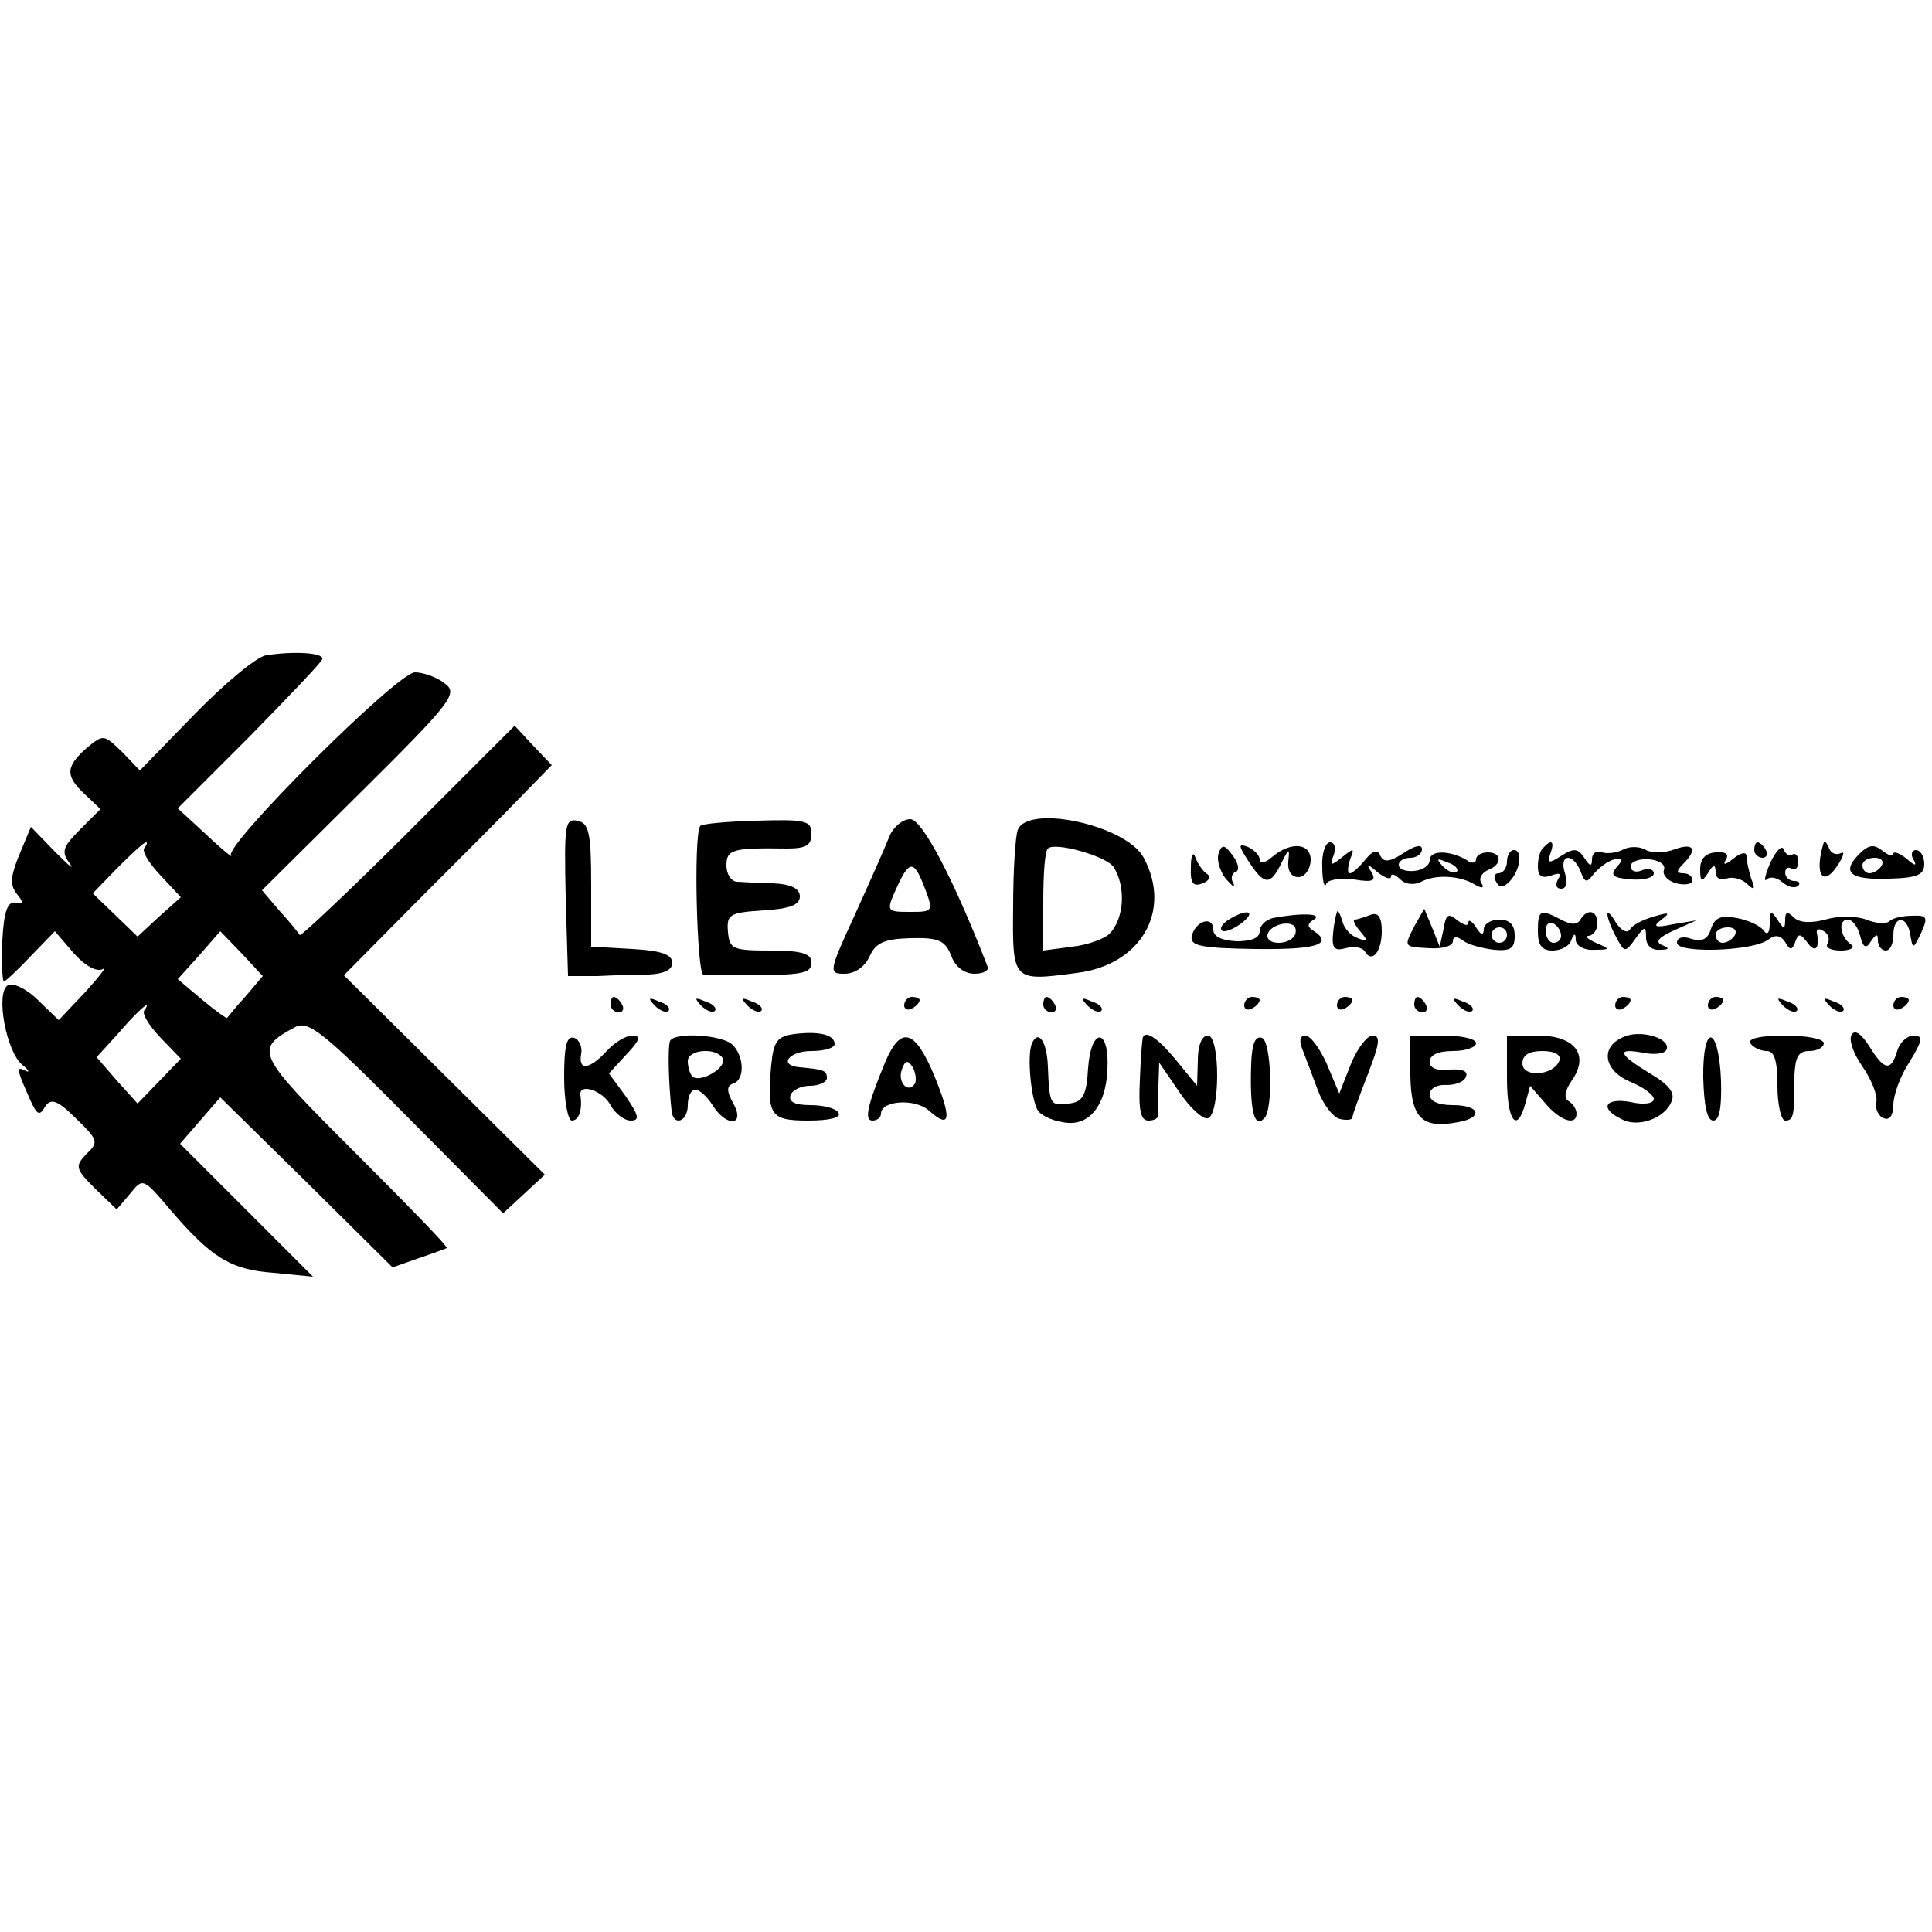 <?xml version="1.0" standalone="no"?>
<!DOCTYPE svg PUBLIC "-//W3C//DTD SVG 20010904//EN"
 "http://www.w3.org/TR/2001/REC-SVG-20010904/DTD/svg10.dtd">
<svg version="1.0" xmlns="http://www.w3.org/2000/svg"
 width="250pt" height="250pt" viewBox="0 0 250 250"
 preserveAspectRatio="xMidYMid meet">
<g transform="translate(0,250) scale(0.1,-0.1)"
fill="#000000" stroke="none">
<path d="M344 1652 c-12 -2 -53 -36 -92 -76 l-71 -73 -23 24 c-24 23 -24 23
-46 5 -27 -24 -28 -36 -2 -60 l20 -19 -26 -26 c-23 -23 -25 -29 -14 -44 7 -10
-1 -3 -19 15 l-31 32 -15 -36 c-12 -29 -12 -40 -3 -51 9 -11 8 -13 -2 -11 -10
2 -15 -11 -17 -49 -1 -29 0 -53 2 -53 2 0 18 15 35 33 l31 32 24 -28 c15 -17
30 -25 38 -21 6 4 -4 -9 -22 -29 l-35 -37 -27 26 c-15 15 -33 23 -39 19 -16
-10 -2 -86 19 -103 9 -7 10 -11 3 -7 -10 5 -10 1 0 -22 16 -38 18 -39 27 -24
7 10 16 7 39 -16 29 -28 30 -31 14 -46 -15 -16 -15 -19 11 -45 l28 -27 17 20
c17 21 17 21 52 -20 53 -62 78 -78 134 -82 l51 -5 -86 86 -86 86 26 30 26 30
112 -110 111 -110 34 12 c18 6 34 12 36 13 2 2 -52 57 -119 124 -128 128 -131
133 -77 162 17 9 37 -7 144 -115 l125 -126 27 25 27 25 -130 129 -130 129 95
96 c52 52 113 113 134 135 l40 41 -24 25 -24 26 -138 -138 c-75 -75 -139 -135
-140 -133 -2 3 -13 17 -26 31 l-23 27 128 127 c120 119 126 128 108 141 -10 8
-28 14 -38 14 -23 0 -248 -225 -238 -237 3 -4 -11 7 -31 26 l-38 35 93 93 c50
51 93 96 94 100 3 8 -35 11 -73 5z m-157 -249 c-4 -4 5 -19 20 -35 l27 -29
-28 -25 -28 -26 -29 28 -29 28 32 33 c18 18 34 33 37 33 2 0 1 -3 -2 -7z m131
-192 c-13 -14 -23 -27 -24 -28 0 -2 -15 9 -32 23 l-32 27 28 31 27 31 28 -29
27 -29 -22 -26z m-131 -18 c-4 -4 5 -19 20 -35 l27 -28 -28 -29 -28 -29 -27
30 -26 30 30 33 c16 19 32 34 34 34 2 1 1 -2 -2 -6z"/>
<path d="M732 1339 l3 -102 38 0 c20 1 51 2 67 2 19 1 30 6 30 15 0 11 -15 16
-52 18 l-53 3 0 80 c0 68 -3 80 -18 83 -16 3 -17 -5 -15 -99z"/>
<path d="M906 1431 c-9 -14 -4 -191 4 -192 6 0 26 -1 45 -1 85 0 95 2 95 17 0
11 -13 15 -53 15 -49 0 -53 2 -55 24 -2 23 2 25 46 28 34 2 47 7 47 18 0 10
-11 16 -35 17 -19 0 -41 2 -47 2 -7 1 -13 10 -13 21 0 21 8 23 78 22 25 0 32
4 32 19 0 17 -7 19 -71 17 -38 -1 -72 -4 -73 -7z"/>
<path d="M1151 1418 c-5 -13 -25 -58 -44 -100 -35 -76 -35 -78 -14 -78 13 0
26 9 32 22 8 18 19 23 53 24 37 1 45 -3 53 -23 5 -14 17 -23 30 -23 11 0 19 4
17 9 -44 114 -85 191 -100 191 -10 0 -22 -10 -27 -22z m46 -68 c11 -29 10 -30
-18 -30 -33 0 -33 0 -17 35 15 32 21 32 35 -5z"/>
<path d="M1317 1426 c-3 -7 -6 -52 -6 -99 -1 -97 -1 -97 82 -86 83 10 124 80
87 149 -22 42 -150 70 -163 36z m124 -48 c16 -25 14 -66 -5 -86 -7 -7 -29 -15
-49 -17 l-37 -5 0 63 c0 35 2 66 6 69 9 9 76 -10 85 -24z"/>
<path d="M1577 1396 c-3 -8 1 -22 9 -33 9 -10 13 -13 10 -6 -4 6 -2 13 3 15 5
1 4 11 -4 21 -10 14 -14 15 -18 3z"/>
<path d="M1616 1385 c20 -31 28 -31 42 -2 10 20 11 20 9 2 -1 -12 4 -20 13
-20 8 0 15 9 16 21 1 23 -25 26 -50 5 -9 -8 -16 -9 -16 -3 0 5 -7 12 -15 16
-13 5 -13 2 1 -19z"/>
<path d="M1711 1378 c0 -18 3 -28 5 -22 2 6 19 8 36 6 24 -4 29 -2 23 9 -8 12
-6 12 8 0 9 -7 17 -10 17 -5 0 4 5 3 12 -4 6 -6 17 -8 27 -3 19 10 51 8 70 -4
9 -5 12 -4 8 2 -4 6 0 13 8 17 19 7 19 23 0 23 -8 0 -15 -4 -15 -9 0 -5 -6 -6
-12 -1 -22 13 -48 13 -48 0 0 -7 -9 -13 -20 -14 -11 -1 -20 2 -20 8 0 5 7 9
15 9 8 0 15 5 15 11 0 7 -9 5 -24 -5 -18 -12 -26 -12 -30 -3 -3 8 -9 7 -19 -5
-8 -10 -17 -18 -20 -18 -4 0 -3 8 0 18 6 15 5 15 -10 3 -15 -12 -17 -12 -11 3
3 9 1 16 -5 16 -6 0 -11 -15 -10 -32z m174 -6 c-3 -3 -11 0 -18 7 -9 10 -8 11
6 5 10 -3 15 -9 12 -12z"/>
<path d="M1997 1403 c-4 -3 -7 -14 -7 -24 0 -13 5 -16 17 -12 11 4 14 3 9 -5
-4 -7 -2 -12 4 -12 7 0 9 8 5 20 -8 25 10 27 20 3 6 -16 8 -16 18 -3 7 8 18
16 26 18 11 2 12 0 3 -10 -9 -11 -5 -14 19 -16 16 -1 29 2 29 8 0 5 -7 7 -15
4 -8 -4 -15 -1 -15 5 0 6 11 10 24 9 13 -1 22 -7 19 -14 -2 -6 5 -14 16 -17
12 -3 21 -1 21 4 0 5 -5 9 -12 9 -9 0 -9 3 0 12 19 19 14 28 -11 19 -13 -5
-30 -5 -37 -1 -8 5 -21 5 -29 1 -9 -5 -22 -6 -28 -4 -7 3 -13 -1 -13 -9 0 -10
-3 -9 -10 2 -8 12 -13 13 -29 3 -17 -11 -19 -10 -15 2 6 16 2 20 -9 8z"/>
<path d="M2270 1400 c0 -5 5 -10 11 -10 5 0 7 5 4 10 -3 6 -8 10 -11 10 -2 0
-4 -4 -4 -10z"/>
<path d="M2291 1384 c-7 -16 -9 -26 -5 -22 4 4 13 3 21 -4 7 -6 16 -8 20 -4 3
3 1 6 -5 6 -7 0 -12 5 -12 11 0 5 4 8 8 5 5 -3 9 1 9 9 0 8 -4 12 -8 9 -4 -2
-9 1 -11 7 -2 6 -10 -2 -17 -17z"/>
<path d="M2360 1410 c-13 -42 -1 -60 19 -28 7 11 8 17 3 14 -6 -3 -13 0 -15 6
-3 7 -6 11 -7 8z"/>
<path d="M2406 1395 c-24 -24 -12 -34 39 -32 36 1 45 5 45 19 0 10 -5 18 -11
18 -5 0 -7 -6 -3 -12 5 -9 2 -9 -9 1 -9 7 -17 10 -17 6 0 -4 -6 -2 -14 4 -11
9 -18 8 -30 -4z m29 -15 c-3 -5 -10 -10 -16 -10 -5 0 -9 5 -9 10 0 6 7 10 16
10 8 0 12 -4 9 -10z"/>
<path d="M1541 1378 c-1 -21 3 -26 15 -21 9 3 11 9 6 12 -5 3 -12 13 -15 21
-3 9 -6 4 -6 -12z"/>
<path d="M1950 1385 c0 -8 -5 -15 -11 -15 -5 0 -7 -5 -3 -11 4 -8 9 -8 17 0
14 14 18 41 6 41 -5 0 -9 -7 -9 -15z"/>
<path d="M2200 1375 c0 -16 2 -17 10 -5 7 12 10 12 10 1 0 -7 6 -11 14 -8 7 3
19 0 26 -6 10 -10 12 -8 6 6 -3 10 -6 23 -6 29 0 6 -7 5 -17 -3 -10 -8 -14 -9
-10 -2 5 8 0 11 -13 10 -13 -1 -20 -8 -20 -22z"/>
<path d="M1590 1310 c-8 -5 -12 -11 -9 -14 3 -3 14 1 25 9 21 16 8 20 -16 5z"/>
<path d="M1647 1312 c-9 -2 -17 -10 -17 -17 0 -9 -11 -13 -30 -13 -19 1 -30 6
-30 15 0 19 -24 11 -28 -9 -2 -12 13 -15 83 -16 78 -1 102 6 74 24 -8 5 -7 9
1 14 13 8 -17 9 -53 2z m28 -23 c-8 -12 -35 -12 -35 0 0 11 22 20 33 14 4 -2
5 -9 2 -14z"/>
<path d="M1730 1320 c-1 -3 -4 -15 -5 -28 -2 -19 2 -23 16 -19 11 3 22 1 25
-4 9 -16 22 -1 22 26 0 19 -5 25 -15 21 -8 -3 -17 -6 -20 -6 -3 0 0 -7 7 -15
11 -13 10 -14 -3 -9 -9 3 -18 13 -20 22 -3 10 -6 15 -7 12z"/>
<path d="M1831 1303 c-15 -29 -15 -28 19 -30 17 -1 30 3 30 9 0 6 5 7 13 1 6
-5 24 -10 40 -12 22 -2 27 2 27 18 0 14 -6 21 -20 21 -11 0 -20 -6 -20 -12 0
-9 -4 -8 -10 2 -5 8 -10 11 -10 6 0 -5 -6 -3 -14 3 -12 10 -15 8 -18 -11 l-5
-23 -10 25 -10 24 -12 -21z m119 -13 c0 -5 -4 -10 -10 -10 -5 0 -10 5 -10 10
0 6 5 10 10 10 6 0 10 -4 10 -10z"/>
<path d="M1990 1295 c0 -18 5 -25 19 -25 11 0 22 6 24 13 4 10 6 10 6 0 1 -7
11 -13 24 -12 21 0 21 1 2 9 -11 5 -15 9 -9 9 6 1 11 8 11 16 0 17 -13 20 -22
5 -4 -7 -12 -7 -25 0 -27 14 -30 13 -30 -15z m30 -6 c0 -5 -4 -9 -10 -9 -5 0
-10 7 -10 16 0 8 5 12 10 9 6 -3 10 -10 10 -16z"/>
<path d="M2080 1317 c0 -5 5 -18 11 -29 11 -21 12 -21 25 -3 12 17 14 17 14 2
0 -10 7 -17 18 -16 12 0 13 2 3 6 -10 4 -5 10 15 19 l29 13 -30 -5 c-24 -5
-27 -3 -15 6 12 9 10 10 -10 4 -14 -4 -28 -11 -31 -17 -4 -5 -11 -1 -18 9 -6
11 -11 15 -11 11z"/>
<path d="M2214 1298 c-4 -13 -11 -17 -25 -13 -11 4 -19 2 -19 -5 0 -14 98 -11
118 4 9 7 16 6 22 -3 6 -11 9 -11 13 0 4 12 7 11 16 -1 10 -14 16 -7 12 13 -1
5 3 6 9 2 6 -3 8 -11 5 -16 -4 -5 4 -9 17 -9 13 0 19 4 13 8 -14 10 -17 32 -4
32 6 0 13 -9 16 -21 4 -16 8 -17 14 -7 7 10 9 10 9 1 0 -7 5 -13 10 -13 6 0
10 9 10 20 0 26 18 26 22 0 3 -19 4 -18 14 3 9 20 8 23 -12 22 -12 0 -25 -3
-29 -7 -4 -4 -18 -3 -30 2 -13 5 -37 5 -53 0 -20 -5 -34 -4 -41 3 -8 8 -11 7
-11 -3 0 -13 -2 -13 -10 0 -8 12 -10 12 -10 -5 0 -12 -3 -16 -8 -9 -4 6 -19
13 -34 16 -21 4 -29 1 -34 -14z m31 -8 c-3 -5 -10 -10 -16 -10 -5 0 -9 5 -9
10 0 6 7 10 16 10 8 0 12 -4 9 -10z"/>
<path d="M790 1200 c0 -5 5 -10 11 -10 5 0 7 5 4 10 -3 6 -8 10 -11 10 -2 0
-4 -4 -4 -10z"/>
<path d="M847 1199 c7 -7 15 -10 18 -7 3 3 -2 9 -12 12 -14 6 -15 5 -6 -5z"/>
<path d="M907 1199 c7 -7 15 -10 18 -7 3 3 -2 9 -12 12 -14 6 -15 5 -6 -5z"/>
<path d="M967 1199 c7 -7 15 -10 18 -7 3 3 -2 9 -12 12 -14 6 -15 5 -6 -5z"/>
<path d="M1170 1199 c0 -5 5 -7 10 -4 6 3 10 8 10 11 0 2 -4 4 -10 4 -5 0 -10
-5 -10 -11z"/>
<path d="M1350 1200 c0 -5 5 -10 11 -10 5 0 7 5 4 10 -3 6 -8 10 -11 10 -2 0
-4 -4 -4 -10z"/>
<path d="M1407 1199 c7 -7 15 -10 18 -7 3 3 -2 9 -12 12 -14 6 -15 5 -6 -5z"/>
<path d="M1610 1199 c0 -5 5 -7 10 -4 6 3 10 8 10 11 0 2 -4 4 -10 4 -5 0 -10
-5 -10 -11z"/>
<path d="M1730 1199 c0 -5 5 -7 10 -4 6 3 10 8 10 11 0 2 -4 4 -10 4 -5 0 -10
-5 -10 -11z"/>
<path d="M1830 1200 c0 -5 5 -10 11 -10 5 0 7 5 4 10 -3 6 -8 10 -11 10 -2 0
-4 -4 -4 -10z"/>
<path d="M1887 1199 c7 -7 15 -10 18 -7 3 3 -2 9 -12 12 -14 6 -15 5 -6 -5z"/>
<path d="M2090 1199 c0 -5 5 -7 10 -4 6 3 10 8 10 11 0 2 -4 4 -10 4 -5 0 -10
-5 -10 -11z"/>
<path d="M2210 1199 c0 -5 5 -7 10 -4 6 3 10 8 10 11 0 2 -4 4 -10 4 -5 0 -10
-5 -10 -11z"/>
<path d="M2307 1199 c7 -7 15 -10 18 -7 3 3 -2 9 -12 12 -14 6 -15 5 -6 -5z"/>
<path d="M2367 1199 c7 -7 15 -10 18 -7 3 3 -2 9 -12 12 -14 6 -15 5 -6 -5z"/>
<path d="M2450 1199 c0 -5 5 -7 10 -4 6 3 10 8 10 11 0 2 -4 4 -10 4 -5 0 -10
-5 -10 -11z"/>
<path d="M1028 1162 c-22 -3 -27 -9 -30 -40 -6 -66 -1 -72 48 -72 28 0 43 4
39 10 -3 6 -20 10 -36 10 -20 0 -29 4 -26 13 2 6 13 12 25 12 12 0 22 5 22 10
0 10 -4 11 -35 14 -28 2 -15 21 15 21 17 0 30 4 30 9 0 12 -20 17 -52 13z"/>
<path d="M2103 1159 c-33 -12 -29 -44 7 -59 17 -7 30 -17 30 -22 0 -6 -13 -8
-30 -4 -33 6 -41 -8 -12 -22 21 -12 57 1 65 23 5 11 -4 22 -28 36 -41 25 -44
33 -10 27 14 -3 28 -2 31 3 8 14 -30 27 -53 18z"/>
<path d="M2396 1161 c-4 -6 2 -24 14 -41 11 -16 20 -37 18 -46 -2 -9 3 -19 10
-21 7 -3 12 4 12 17 0 13 9 38 21 56 17 28 18 34 5 34 -8 0 -18 -9 -21 -20 -8
-27 -17 -25 -36 6 -11 17 -19 22 -23 15z"/>
<path d="M730 1106 c0 -31 5 -56 10 -56 9 0 14 14 11 33 -2 16 29 6 39 -13 6
-11 18 -20 26 -20 12 0 11 6 -6 31 l-22 30 23 25 c17 18 19 24 7 24 -8 0 -23
-9 -33 -20 -22 -24 -37 -26 -33 -4 2 10 -3 19 -9 21 -10 3 -13 -11 -13 -51z"/>
<path d="M867 1153 c-3 -7 -2 -54 2 -90 2 -21 21 -15 21 7 0 11 4 20 10 20 5
0 15 -9 22 -20 18 -29 43 -27 27 2 -9 16 -9 23 0 26 15 5 14 35 -1 50 -13 13
-75 17 -81 5z m68 -22 c7 -12 -29 -33 -39 -24 -3 3 -6 12 -6 20 0 15 36 18 45
4z"/>
<path d="M1146 1127 c-24 -58 -28 -77 -17 -77 6 0 11 4 11 9 0 17 44 20 62 4
28 -25 30 -11 7 45 -25 60 -43 65 -63 19z m38 -29 c-9 -14 -23 2 -17 18 4 12
8 13 14 3 4 -7 5 -17 3 -21z"/>
<path d="M1335 1149 c-6 -16 -1 -71 8 -86 4 -6 18 -13 32 -15 33 -7 56 20 58
68 3 54 -21 56 -25 2 -2 -36 -7 -44 -25 -46 -24 -3 -25 -2 -27 47 -1 34 -13
50 -21 30z"/>
<path d="M1479 1158 c-1 -2 -3 -27 -4 -55 -2 -40 1 -53 11 -53 8 0 13 3 13 8
-1 4 -1 20 0 37 l1 30 26 -38 c14 -21 31 -36 37 -34 16 5 16 107 0 107 -8 0
-13 -13 -13 -32 l-1 -33 -27 33 c-23 28 -39 39 -43 30z"/>
<path d="M1619 1123 c-2 -60 4 -84 17 -70 12 12 9 100 -3 104 -9 3 -13 -8 -14
-34z"/>
<path d="M1685 1143 c4 -10 13 -34 20 -53 7 -19 20 -36 29 -38 9 -2 16 -1 16
2 0 3 9 28 20 56 15 39 17 50 6 50 -7 0 -20 -17 -28 -37 l-15 -38 -16 38 c-9
20 -21 37 -28 37 -7 0 -8 -7 -4 -17z"/>
<path d="M1825 1108 c1 -55 15 -69 62 -60 33 6 28 22 -7 22 -19 0 -30 5 -30
14 0 7 9 13 22 12 11 0 23 4 25 11 3 7 -5 10 -21 9 -17 -2 -26 2 -26 10 0 9
11 14 30 14 17 0 30 5 30 10 0 6 -19 10 -43 10 l-43 0 1 -52z"/>
<path d="M1950 1105 c0 -56 13 -73 24 -32 l6 22 19 -22 c20 -24 41 -30 41 -14
0 6 -5 13 -10 16 -7 4 -5 14 4 27 23 33 4 58 -44 58 l-40 0 0 -55z m68 23 c-7
-20 -48 -23 -48 -4 0 11 9 16 26 16 16 0 24 -5 22 -12z"/>
<path d="M2204 1105 c1 -36 5 -55 13 -55 8 0 11 17 10 52 -3 72 -24 75 -23 3z"/>
<path d="M2265 1150 c3 -5 13 -10 21 -10 10 0 14 -12 14 -45 0 -25 5 -45 10
-45 11 0 12 6 12 58 1 24 5 32 19 32 11 0 19 5 19 10 0 6 -23 10 -51 10 -31 0
-48 -4 -44 -10z"/>
</g>
</svg>
